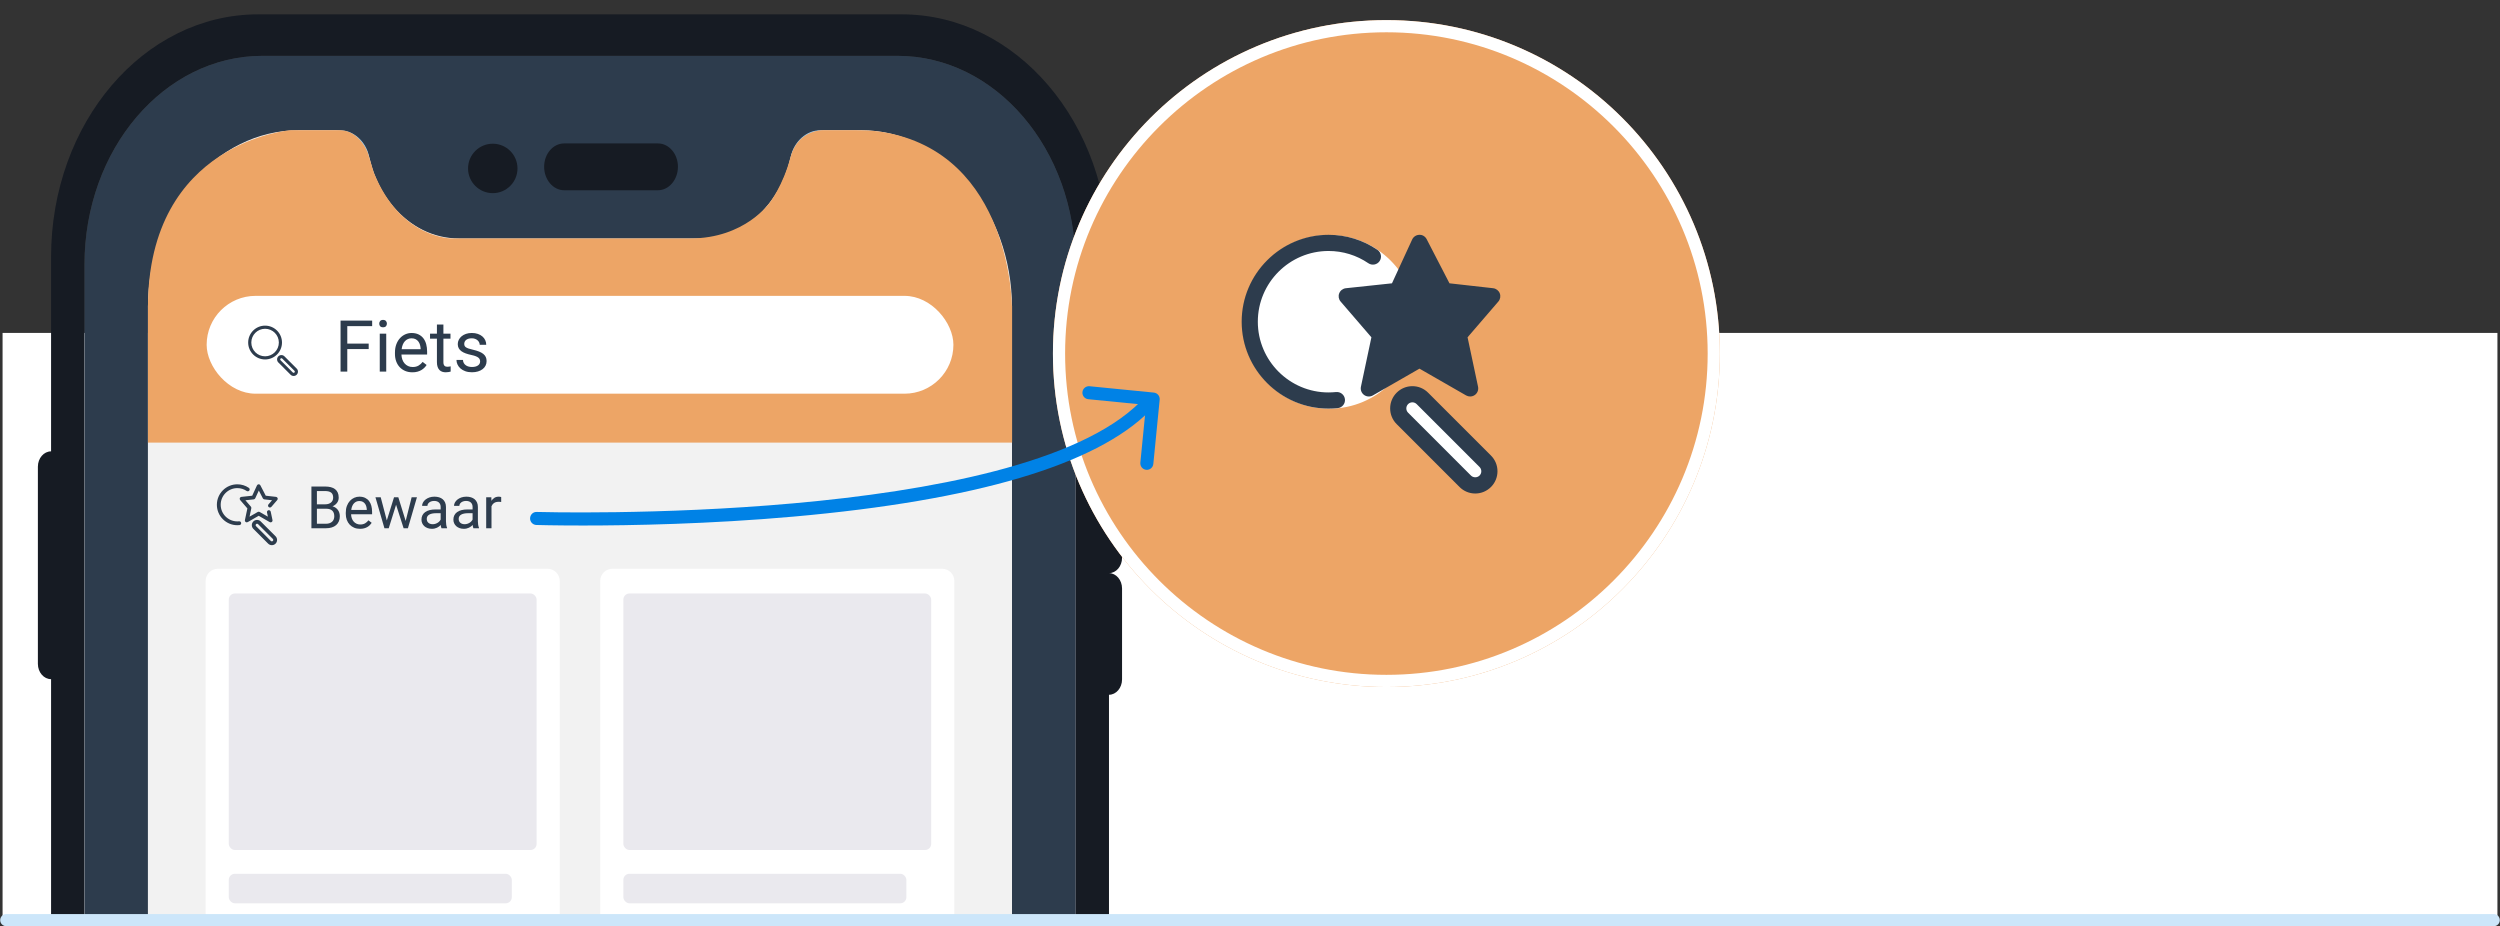 <?xml version="1.0" encoding="UTF-8"?><svg id="Layer_1" xmlns="http://www.w3.org/2000/svg" viewBox="0 0 410.846 152.212"><rect x="0" y="0" width="410.846" height="152.212" fill="#333333" stroke="none"/><rect x=".423" y="54.712" width="410" height="97" style="fill:#fff;"/><g><g><g><g><g><g><g><path d="M130.396,21.395c0,1.833-.25,3.616-.688,5.278,.063-.171,.104-.367,.146-.538,.667-2.859,3.022-4.74,5.544-4.74h-5.002Z" style="fill:#4897d2;"/><path d="M60.225,21.395h-5.002c2.522,0,4.877,1.881,5.544,4.74,.042,.195,.083,.366,.146,.538-.458-1.662-.688-3.445-.688-5.278Z" style="fill:#4897d2;"/><path d="M182.249,152.212v-38.035c1.167,0,2.147-1.124,2.147-2.517v-14.955c0-1.393-.98-2.517-2.147-2.517,1.167,0,2.147-1.124,2.147-2.517v-14.979c0-1.393-.98-2.517-2.147-2.517v-31.937c0-22.041-15.235-39.879-34.033-39.879H42.405C23.607,2.36,8.393,20.198,8.393,42.239v31.937c-1.188,0-2.167,1.124-2.167,2.517v32.402c0,1.393,.979,2.517,2.167,2.517v40.6m5.481,0V43.485c0-18.962,13.109-34.307,29.261-34.307h104.351c16.152,0,29.24,15.345,29.24,34.307v108.727" style="fill:#161b23;"/><path d="M130.396,21.395c0,1.833-.25,3.616-.688,5.278,.063-.171,.104-.367,.146-.538,.667-2.859,3.022-4.74,5.544-4.74h-5.002Z" style="fill:#9bccee;"/><path d="M60.225,21.395h-5.002c2.522,0,4.877,1.881,5.544,4.74,.042,.195,.083,.366,.146,.538-.458-1.662-.688-3.445-.688-5.278Z" style="fill:#9bccee;"/><path d="M176.747,152.212V43.485c0-18.962-13.109-34.307-29.261-34.307H43.135c-16.152,0-29.24,15.345-29.24,34.307v108.727m10.421,0V50.603c0-16.131,11.16-29.207,24.918-29.207h6.563c2.286,0,4.318,1.778,4.891,4.373,.067,.305,.142,.607,.224,.905,.146,.562,.313,1.1,.5,1.637v.024c.208,.538,.417,1.051,.646,1.539,.229,.513,.479,1.002,.75,1.466s.563,.929,.875,1.368c.313,.44,.646,.88,.98,1.271,2.751,3.226,6.544,5.205,10.733,5.205h39.827c.604,0,1.188-.049,1.751-.147,.417-.024,.834-.098,1.23-.196,.083-.024,.146-.049,.229-.073,.417-.098,.813-.22,1.209-.367,.042,0,.083-.024,.125-.049,.354-.122,.709-.269,1.063-.44,.938-.415,1.834-.977,2.668-1.613,.167-.122,.333-.244,.5-.391,.292-.22,.563-.489,.834-.733l.104-.122c.292-.269,.563-.538,.813-.855,.771-.855,1.459-1.833,2.063-2.859,.271-.464,.521-.953,.75-1.466,.271-.586,.5-1.173,.709-1.784,.167-.464,.313-.929,.438-1.417,.072-.272,.138-.547,.2-.825,.58-2.632,2.627-4.453,4.946-4.453h6.54c13.701,0,24.911,13.143,24.911,29.207v101.609" style="fill:#2d3c4d;"/><path d="M166.305,152.212V50.498c0-16.005-11.171-29.103-24.822-29.103h-6.086c-2.522,0-4.877,1.881-5.544,4.74-.042,.171-.083,.366-.146,.538-.125,.489-.25,.953-.438,1.417-.208,.611-.438,1.197-.709,1.784-.229,.513-.479,1.002-.75,1.466-.604,1.026-1.292,2.004-2.063,2.859-.25,.318-.521,.611-.813,.855l-.104,.122c-.271,.244-.542,.513-.834,.733-.167,.147-.333,.269-.5,.391-.834,.635-1.73,1.197-2.668,1.613-.354,.196-.709,.342-1.063,.44-.042,.024-.083,.049-.125,.049-.396,.171-.792,.293-1.209,.367-.083,.024-.146,.049-.229,.073-.396,.098-.813,.171-1.23,.196-.563,.098-1.146,.147-1.751,.147h-39.827c-4.189,0-7.982-1.979-10.733-5.205-.334-.391-.667-.831-.98-1.271-.313-.44-.604-.88-.875-1.368-.271-.464-.521-.953-.75-1.466-.229-.489-.438-1.002-.646-1.539v-.024c-.188-.513-.354-1.075-.5-1.637-.062-.171-.104-.342-.146-.538-.667-2.859-3.022-4.74-5.544-4.74h-6.086c-13.713,0-24.822,13.024-24.822,29.103v101.714" style="fill:#f2f2f2;"/><path d="M111.411,27.406c0,2.126-1.48,3.861-3.293,3.861h-15.402c-1.813,0-3.293-1.735-3.293-3.861s1.48-3.836,3.293-3.836h15.402c1.813,0,3.293,1.711,3.293,3.836Z" style="fill:#161b23;"/></g><circle cx="80.981" cy="27.68" r="4.063" style="fill:#161b23;"/></g><path d="M24.315,50.498H166.305s.003-25.393-21.36-28.818c-1.552-.249-3.219-.284-5.005-.284h-4.543s-4.263-.21-5.49,4.453c-1.227,4.663-3.394,7.429-3.394,7.429,0,0-4.04,5.907-13.103,5.907h-39.062s-8.49,.199-12.937-10.874l-.949-3.135s-1.332-3.796-4.667-3.78c-3.336,.016-8.023-.001-8.023-.001,0,0-23.458,1.799-23.458,29.104Z" style="fill:#eda566;"/></g><g><path d="M35.796,93.469h54.189c1.105,0,2.001,.897,2.001,2.001v56.742H33.795v-56.742c0-1.105,.897-2.001,2.001-2.001Z" style="fill:#fff;"/><rect x="37.598" y="97.533" width="50.586" height="42.155" rx="1.001" ry="1.001" style="fill:#eae9ee;"/><rect x="37.598" y="143.594" width="46.51" height="4.854" rx="1.001" ry="1.001" style="fill:#eae9ee;"/></g><g><path d="M100.641,93.469h54.189c1.105,0,2.001,.897,2.001,2.001v56.742h-58.192v-56.742c0-1.105,.897-2.001,2.001-2.001Z" style="fill:#fff;"/><rect x="102.442" y="97.533" width="50.586" height="42.155" rx="1.001" ry="1.001" style="fill:#eae9ee;"/><rect x="102.442" y="143.594" width="46.51" height="4.854" rx="1.001" ry="1.001" style="fill:#eae9ee;"/></g><rect x="24.314" y="50.23" width="142.014" height="22.508" style="fill:#eda566;"/><rect x="33.961" y="48.622" width="122.721" height="16.077" rx="8.039" ry="8.039" style="fill:#fff;"/><g><path d="M48.255,61.787c-.19,0-.368-.074-.502-.208l-2.011-2.011c-.277-.277-.277-.728,0-1.005,.135-.135,.313-.209,.503-.209,.19,0,.368,.074,.502,.208l2.011,2.011c.277,.277,.277,.728-0,1.005-.135,.135-.313,.209-.503,.209Zm-2.011-2.916c-.052,0-.1,.02-.137,.057-.076,.076-.076,.199-0,.274l2.011,2.011c.074,.074,.201,.073,.274-0,.076-.076,.076-.199,0-.274l-2.011-2.011c-.037-.037-.085-.057-.137-.057Z" style="fill:#2d3c4d;"/><path d="M43.563,59.072c-1.532,0-2.779-1.247-2.779-2.779s1.247-2.779,2.779-2.779,2.779,1.247,2.779,2.779-1.247,2.779-2.779,2.779Zm0-5.041c-1.247,0-2.262,1.015-2.262,2.262s1.015,2.262,2.262,2.262,2.262-1.015,2.262-2.262-1.015-2.262-2.262-2.262Z" style="fill:#2d3c4d;"/></g></g><g><circle cx="227.837" cy="58.104" r="54.799" style="fill:#eda566;"/><path d="M227.837,5.305c29.113,0,52.799,23.686,52.799,52.799s-23.686,52.799-52.799,52.799-52.799-23.686-52.799-52.799S198.724,5.305,227.837,5.305m0-2c-30.265,0-54.799,24.534-54.799,54.799s24.534,54.799,54.799,54.799,54.799-24.534,54.799-54.799S258.102,3.305,227.837,3.305h0Z" style="fill:#fff;"/></g></g><g><path d="M51.177,86.812v-6.858h2.242c.352,0,.666,.036,.942,.106,.276,.071,.511,.181,.704,.33,.193,.15,.341,.339,.443,.568s.153,.504,.153,.824-.091,.604-.273,.85c-.182,.247-.43,.438-.744,.573,.192,.053,.362,.132,.511,.235s.275,.226,.377,.367,.18,.3,.233,.476,.08,.36,.08,.551c0,.32-.054,.604-.162,.85-.108,.247-.262,.454-.459,.622-.198,.169-.436,.295-.716,.379s-.59,.127-.933,.127h-2.397Zm.904-3.933h1.366c.195,0,.372-.025,.532-.075s.298-.122,.412-.217,.203-.21,.266-.346c.063-.137,.094-.291,.094-.464,0-.377-.11-.651-.33-.822-.22-.171-.554-.256-1.003-.256h-1.338v2.181Zm0,.725v2.468h1.493c.217,0,.409-.029,.577-.087,.168-.058,.31-.139,.426-.245,.116-.105,.205-.233,.266-.386,.061-.152,.092-.322,.092-.511s-.025-.36-.075-.513-.129-.284-.238-.391-.246-.189-.412-.247-.364-.087-.593-.087h-1.535Z" style="fill:#2d3c4d;"/><path d="M59.161,86.906c-.355,0-.676-.061-.963-.184s-.533-.293-.737-.511c-.204-.218-.361-.478-.471-.779s-.165-.631-.165-.989v-.198c0-.414,.062-.785,.186-1.112s.289-.601,.497-.824,.444-.394,.711-.511c.267-.118,.545-.177,.834-.177,.364,0,.678,.064,.942,.191,.264,.128,.481,.302,.653,.525s.297,.487,.379,.791,.122,.636,.122,.994v.391h-3.452c.006,.235,.045,.455,.116,.659s.171,.382,.301,.532,.287,.27,.471,.358,.391,.132,.624,.132c.308,0,.568-.063,.782-.188s.4-.292,.56-.499l.532,.414c-.082,.126-.181,.248-.297,.365-.116,.118-.252,.223-.407,.316s-.334,.166-.535,.221c-.201,.055-.429,.083-.683,.083Zm-.108-4.569c-.176,0-.338,.032-.485,.096-.148,.065-.279,.158-.396,.281s-.212,.275-.289,.457-.13,.391-.158,.626h2.553v-.066c-.009-.17-.037-.338-.082-.504s-.116-.316-.212-.447-.219-.239-.37-.32-.338-.122-.56-.122Z" style="fill:#2d3c4d;"/><path d="M66.669,85.611l.98-3.895h.871l-1.484,5.096h-.707l-1.239-3.862-1.206,3.862h-.707l-1.479-5.096h.867l1.003,3.815,1.187-3.815h.702l1.21,3.895Z" style="fill:#2d3c4d;"/><path d="M72.552,86.812c-.031-.063-.057-.142-.075-.238s-.035-.196-.047-.299c-.082,.085-.173,.166-.275,.243s-.214,.144-.334,.202c-.121,.059-.252,.104-.394,.137-.141,.032-.29,.049-.447,.049-.261,0-.497-.039-.709-.118s-.393-.185-.542-.32-.265-.295-.346-.478c-.082-.184-.122-.381-.122-.591,0-.273,.053-.514,.16-.723,.107-.208,.26-.384,.459-.525s.44-.248,.723-.32,.598-.108,.947-.108h.867v-.4c0-.305-.091-.547-.273-.728-.182-.18-.451-.271-.805-.271-.163,0-.312,.022-.447,.066s-.25,.103-.346,.176c-.096,.074-.171,.16-.224,.257s-.08,.199-.08,.306h-.876c0-.182,.048-.363,.144-.542s.231-.34,.407-.483c.176-.142,.389-.259,.638-.349,.25-.089,.528-.134,.836-.134,.276,0,.532,.036,.766,.106,.234,.071,.434,.178,.6,.32,.166,.143,.297,.321,.391,.535s.141,.463,.141,.749v2.369c0,.173,.015,.354,.045,.544s.074,.354,.134,.492v.075h-.914Zm-1.446-.664c.157,0,.305-.022,.443-.066s.264-.101,.377-.172c.113-.07,.211-.151,.295-.242s.148-.185,.195-.283v-1.046h-.725c-.499,0-.884,.078-1.154,.233-.27,.156-.405,.39-.405,.704,0,.122,.02,.237,.061,.344s.103,.199,.186,.276,.185,.138,.306,.183c.121,.046,.261,.069,.421,.069Z" style="fill:#2d3c4d;"/><path d="M77.799,86.812c-.031-.063-.057-.142-.075-.238s-.035-.196-.047-.299c-.082,.085-.173,.166-.275,.243s-.214,.144-.334,.202c-.121,.059-.252,.104-.394,.137-.141,.032-.29,.049-.447,.049-.261,0-.497-.039-.709-.118s-.393-.185-.542-.32-.265-.295-.346-.478c-.082-.184-.122-.381-.122-.591,0-.273,.053-.514,.16-.723,.107-.208,.26-.384,.459-.525s.44-.248,.723-.32,.598-.108,.947-.108h.867v-.4c0-.305-.091-.547-.273-.728-.182-.18-.451-.271-.805-.271-.163,0-.312,.022-.447,.066s-.25,.103-.346,.176c-.096,.074-.171,.16-.224,.257s-.08,.199-.08,.306h-.876c0-.182,.048-.363,.144-.542s.231-.34,.407-.483c.176-.142,.389-.259,.638-.349,.25-.089,.528-.134,.836-.134,.276,0,.532,.036,.766,.106,.234,.071,.434,.178,.6,.32,.166,.143,.297,.321,.391,.535s.141,.463,.141,.749v2.369c0,.173,.015,.354,.045,.544s.074,.354,.134,.492v.075h-.914Zm-1.446-.664c.157,0,.305-.022,.443-.066s.264-.101,.377-.172c.113-.07,.211-.151,.295-.242s.148-.185,.195-.283v-1.046h-.725c-.499,0-.884,.078-1.154,.233-.27,.156-.405,.39-.405,.704,0,.122,.02,.237,.061,.344s.103,.199,.186,.276,.185,.138,.306,.183c.121,.046,.261,.069,.421,.069Z" style="fill:#2d3c4d;"/><path d="M82.363,82.498c-.075-.013-.145-.021-.209-.026-.064-.004-.138-.007-.219-.007-.301,0-.547,.066-.737,.198s-.332,.309-.427,.532v3.617h-.871v-5.096h.848l.014,.589c.132-.21,.297-.377,.495-.499s.438-.184,.721-.184c.063,0,.135,.007,.217,.021,.082,.015,.138,.029,.17,.045v.81Z" style="fill:#2d3c4d;"/></g><g><path d="M60.589,57.366h-3.517v3.702h-1.105v-8.382h5.193v.91h-4.087v2.867h3.517v.904Z" style="fill:#2d3c4d;"/><path d="M62.322,53.187c0-.173,.053-.319,.158-.438,.105-.119,.262-.178,.469-.178s.365,.06,.472,.178c.107,.119,.161,.265,.161,.438s-.054,.317-.161,.432c-.108,.115-.265,.173-.472,.173s-.364-.058-.469-.173c-.106-.115-.158-.259-.158-.432Zm1.151,7.881h-1.065v-6.229h1.065v6.229Z" style="fill:#2d3c4d;"/><path d="M67.762,61.183c-.434,0-.826-.075-1.177-.225s-.652-.358-.901-.624c-.25-.267-.441-.585-.576-.953-.135-.368-.201-.771-.201-1.209v-.242c0-.507,.076-.959,.227-1.359,.152-.399,.354-.735,.607-1.007s.543-.48,.869-.625c.326-.143,.666-.216,1.019-.216,.445,0,.829,.077,1.151,.233,.322,.155,.588,.369,.797,.642,.209,.273,.363,.595,.463,.967,.1,.372,.15,.777,.15,1.215v.478h-4.22c.008,.288,.055,.556,.141,.806s.209,.466,.368,.651c.159,.184,.351,.33,.576,.438s.479,.161,.763,.161c.376,0,.694-.077,.956-.23,.261-.153,.489-.357,.685-.61l.651,.507c-.1,.153-.221,.302-.363,.446-.142,.143-.308,.272-.498,.385-.19,.114-.408,.204-.653,.271-.246,.067-.524,.1-.835,.1Zm-.132-5.584c-.215,0-.413,.039-.593,.118-.181,.079-.342,.193-.484,.342-.142,.15-.26,.336-.354,.558-.094,.222-.158,.478-.193,.766h3.12v-.081c-.012-.207-.045-.412-.101-.616-.056-.204-.142-.386-.259-.547-.117-.161-.268-.291-.452-.391s-.413-.15-.685-.15Z" style="fill:#2d3c4d;"/><path d="M72.868,53.33v1.508h1.163v.823h-1.163v3.863c0,.161,.019,.291,.058,.388,.038,.098,.089,.174,.153,.228s.136,.089,.219,.106c.082,.018,.168,.026,.256,.026,.088,0,.181-.008,.279-.026,.098-.017,.173-.031,.227-.043v.864c-.085,.023-.194,.048-.328,.075-.135,.027-.298,.04-.489,.04-.196,0-.381-.028-.556-.084-.175-.055-.327-.149-.458-.279-.131-.13-.234-.302-.311-.515-.077-.212-.115-.475-.115-.786v-3.857h-1.134v-.823h1.134v-1.508h1.065Z" style="fill:#2d3c4d;"/><path d="M78.901,59.415c0-.115-.017-.223-.052-.325-.035-.102-.103-.198-.204-.288-.102-.091-.247-.174-.435-.251-.188-.077-.436-.148-.743-.213-.345-.073-.656-.159-.933-.259s-.512-.22-.705-.36c-.194-.14-.343-.306-.446-.498s-.155-.417-.155-.674c0-.245,.055-.479,.164-.7,.109-.22,.264-.414,.463-.581,.199-.167,.441-.299,.725-.398,.284-.097,.601-.147,.95-.147,.372,0,.705,.051,.999,.153,.294,.102,.543,.241,.748,.417,.205,.176,.362,.383,.469,.619,.107,.235,.161,.488,.161,.757h-1.071c0-.127-.029-.254-.086-.383-.058-.128-.142-.243-.253-.345-.111-.102-.248-.184-.409-.247-.161-.064-.347-.095-.558-.095-.223,0-.412,.026-.567,.077-.155,.052-.283,.121-.383,.207-.1,.087-.173,.184-.219,.294-.046,.109-.069,.221-.069,.337s.019,.219,.058,.311c.038,.092,.111,.175,.219,.251,.107,.074,.254,.143,.44,.207,.186,.063,.427,.127,.722,.193,.38,.088,.71,.188,.99,.299,.28,.111,.512,.241,.697,.388,.184,.148,.321,.318,.412,.51,.09,.192,.135,.414,.135,.668,0,.273-.057,.522-.17,.748-.113,.227-.276,.42-.486,.581-.211,.161-.464,.287-.76,.377-.296,.09-.624,.135-.984,.135-.414,0-.78-.058-1.097-.173s-.582-.268-.797-.457c-.215-.191-.378-.407-.489-.651-.111-.243-.167-.494-.167-.751h1.065c.012,.219,.064,.402,.158,.55,.094,.148,.212,.267,.354,.36,.142,.092,.297,.158,.466,.196,.169,.038,.338,.058,.507,.058,.219,0,.411-.023,.576-.069,.165-.046,.304-.109,.417-.19,.113-.081,.199-.176,.256-.285,.058-.11,.086-.228,.086-.354Z" style="fill:#2d3c4d;"/></g><path d="M39.001,85.686c.096,0,.194-.005,.29-.015,.171-.017,.325,.107,.344,.278,.018,.172-.106,.326-.278,.344-.118,.012-.237,.019-.355,.019-1.853,0-3.361-1.508-3.361-3.361s1.508-3.361,3.361-3.361c.679,0,1.333,.202,1.892,.583,.143,.097,.179,.292,.082,.434-.097,.143-.292,.179-.434,.082-.455-.31-.987-.474-1.539-.474-1.508,0-2.735,1.227-2.735,2.735s1.227,2.735,2.735,2.735Zm6.365-4.03c.115,.013,.214,.089,.256,.196,.042,.108,.021,.23-.054,.318l-.97,1.126c-.113,.131-.31,.146-.441,.033-.131-.113-.146-.31-.033-.441l.584-.678-1.267-.142c-.104-.012-.195-.074-.243-.167l-.665-1.286-.587,1.273c-.046,.1-.141,.168-.251,.18l-1.366,.146,.903,1.049c.064,.074,.089,.173,.069,.269l-.292,1.379,1.352-.777c.096-.055,.215-.055,.311,0l1.352,.777-.146-.688c-.036-.169,.072-.335,.241-.371,.17-.037,.335,.072,.371,.241l.291,1.373c.026,.12-.022,.245-.122,.318-.1,.072-.233,.08-.34,.018l-1.803-1.036-1.803,1.036c-.048,.028-.102,.042-.156,.042-.065,0-.129-.02-.184-.06-.1-.073-.148-.197-.122-.318l.405-1.912-1.191-1.383c-.076-.088-.097-.211-.054-.319,.043-.108,.142-.183,.257-.196l1.783-.19,.78-1.694c.05-.108,.157-.179,.277-.182,.119-.007,.23,.063,.285,.169l.882,1.706,1.689,.19Zm-3.123,3.787c.229,0,.445,.089,.608,.252l2.432,2.432c.162,.162,.252,.378,.252,.608-0,.229-.09,.445-.252,.607-.163,.163-.379,.252-.608,.252-.229,0-.445-.09-.607-.252l-2.432-2.432c-.162-.162-.252-.378-.252-.608,0-.229,.09-.445,.252-.607,.163-.163,.378-.252,.608-.252Zm2.597,3.457c-.089,.089-.242,.089-.331,0l-2.432-2.432c-.044-.044-.068-.103-.068-.166,0-.063,.024-.121,.069-.166,.044-.045,.103-.069,.166-.069,.062,0,.121,.024,.165,.069l2.432,2.432c.044,.044,.068,.103,.068,.166,0,.063-.024,.122-.069,.166Z" style="fill:#2d3c4d; fill-rule:evenodd;"/><path d="M190.341,64.903c.174,.212,.267,.49,.238,.785l-1.043,10.559c-.058,.589-.583,1.019-1.172,.961-.589-.058-1.02-.583-.961-1.172l.938-9.492-9.493-.938c-.589-.058-1.02-.583-.961-1.172,.058-.589,.583-1.019,1.172-.961l10.559,1.044c.294,.029,.549,.175,.723,.387Z" style="fill:#0082e6;"/><path d="M95.791,86.363c-4.712,0-7.566-.085-7.641-.087-.592-.018-1.056-.513-1.038-1.105s.502-1.071,1.105-1.038c.785,.023,78.872,2.213,99.178-18.093,.418-.419,1.097-.419,1.516,0s.419,1.097,0,1.516c-8.838,8.839-28.512,14.672-58.474,17.34-13.854,1.234-26.815,1.467-34.645,1.467Z" style="fill:#0082e6;"/></g><rect x="228.52" y="70.421" width="17.799" height="4.088" transform="translate(125.532 -149.121) rotate(46.236)" style="fill:#fff;"/><circle cx="218.438" cy="52.898" r="14.265" style="fill:#fff;"/><path d="M218.331,64.492c.409,0,.824-.023,1.233-.065,.727-.07,1.383,.453,1.461,1.183,.077,.729-.452,1.384-1.182,1.46-.501,.053-1.009,.079-1.51,.079-7.874,0-14.28-6.406-14.28-14.28s6.406-14.28,14.28-14.28c2.884,0,5.664,.857,8.038,2.476,.606,.414,.762,1.24,.349,1.846-.413,.606-1.24,.762-1.846,.349-1.932-1.317-4.194-2.014-6.542-2.014-6.409,0-11.624,5.215-11.624,11.624s5.215,11.624,11.624,11.624Zm27.049-17.125c.489,.055,.908,.377,1.088,.835,.18,.458,.091,.978-.23,1.352l-5.061,5.878,1.723,8.123c.108,.512-.094,1.041-.518,1.35-.232,.169-.506,.254-.782,.254-.228,0-.456-.058-.662-.176l-7.663-4.402-7.663,4.402c-.454,.261-1.02,.23-1.443-.078-.424-.309-.627-.838-.518-1.35l1.723-8.123-5.061-5.878c-.323-.374-.411-.897-.228-1.356,.182-.459,.604-.78,1.094-.832l7.575-.806,3.316-7.197c.212-.461,.669-.761,1.176-.772,.503-.03,.977,.266,1.21,.718l3.747,7.25,7.177,.807Zm-13.271,16.094c.974,0,1.891,.38,2.582,1.071l10.334,10.334c.69,.69,1.069,1.607,1.069,2.584-.001,.975-.381,1.892-1.07,2.581-.691,.691-1.609,1.072-2.584,1.072-.974,0-1.891-.381-2.581-1.071l-10.334-10.335c-.69-.689-1.069-1.607-1.069-2.584,.001-.975,.381-1.892,1.07-2.581,.691-.691,1.608-1.071,2.584-1.071Zm11.036,14.692c-.377,.377-1.03,.378-1.408,.001l-10.334-10.335c-.187-.187-.291-.437-.291-.704,0-.266,.104-.516,.291-.705,.189-.189,.439-.293,.705-.293,.264,0,.514,.104,.703,.292l10.334,10.334c.187,.187,.291,.437,.291,.704,0,.267-.103,.517-.291,.705Z" style="fill:#2d3c4d; fill-rule:evenodd;"/></g><path d="M409.814,152.212H1.032c-.552,0-1-.447-1-1s.448-1,1-1H409.814c.553,0,1,.447,1,1s-.447,1-1,1Z" style="fill:#cce6fa;"/></svg>